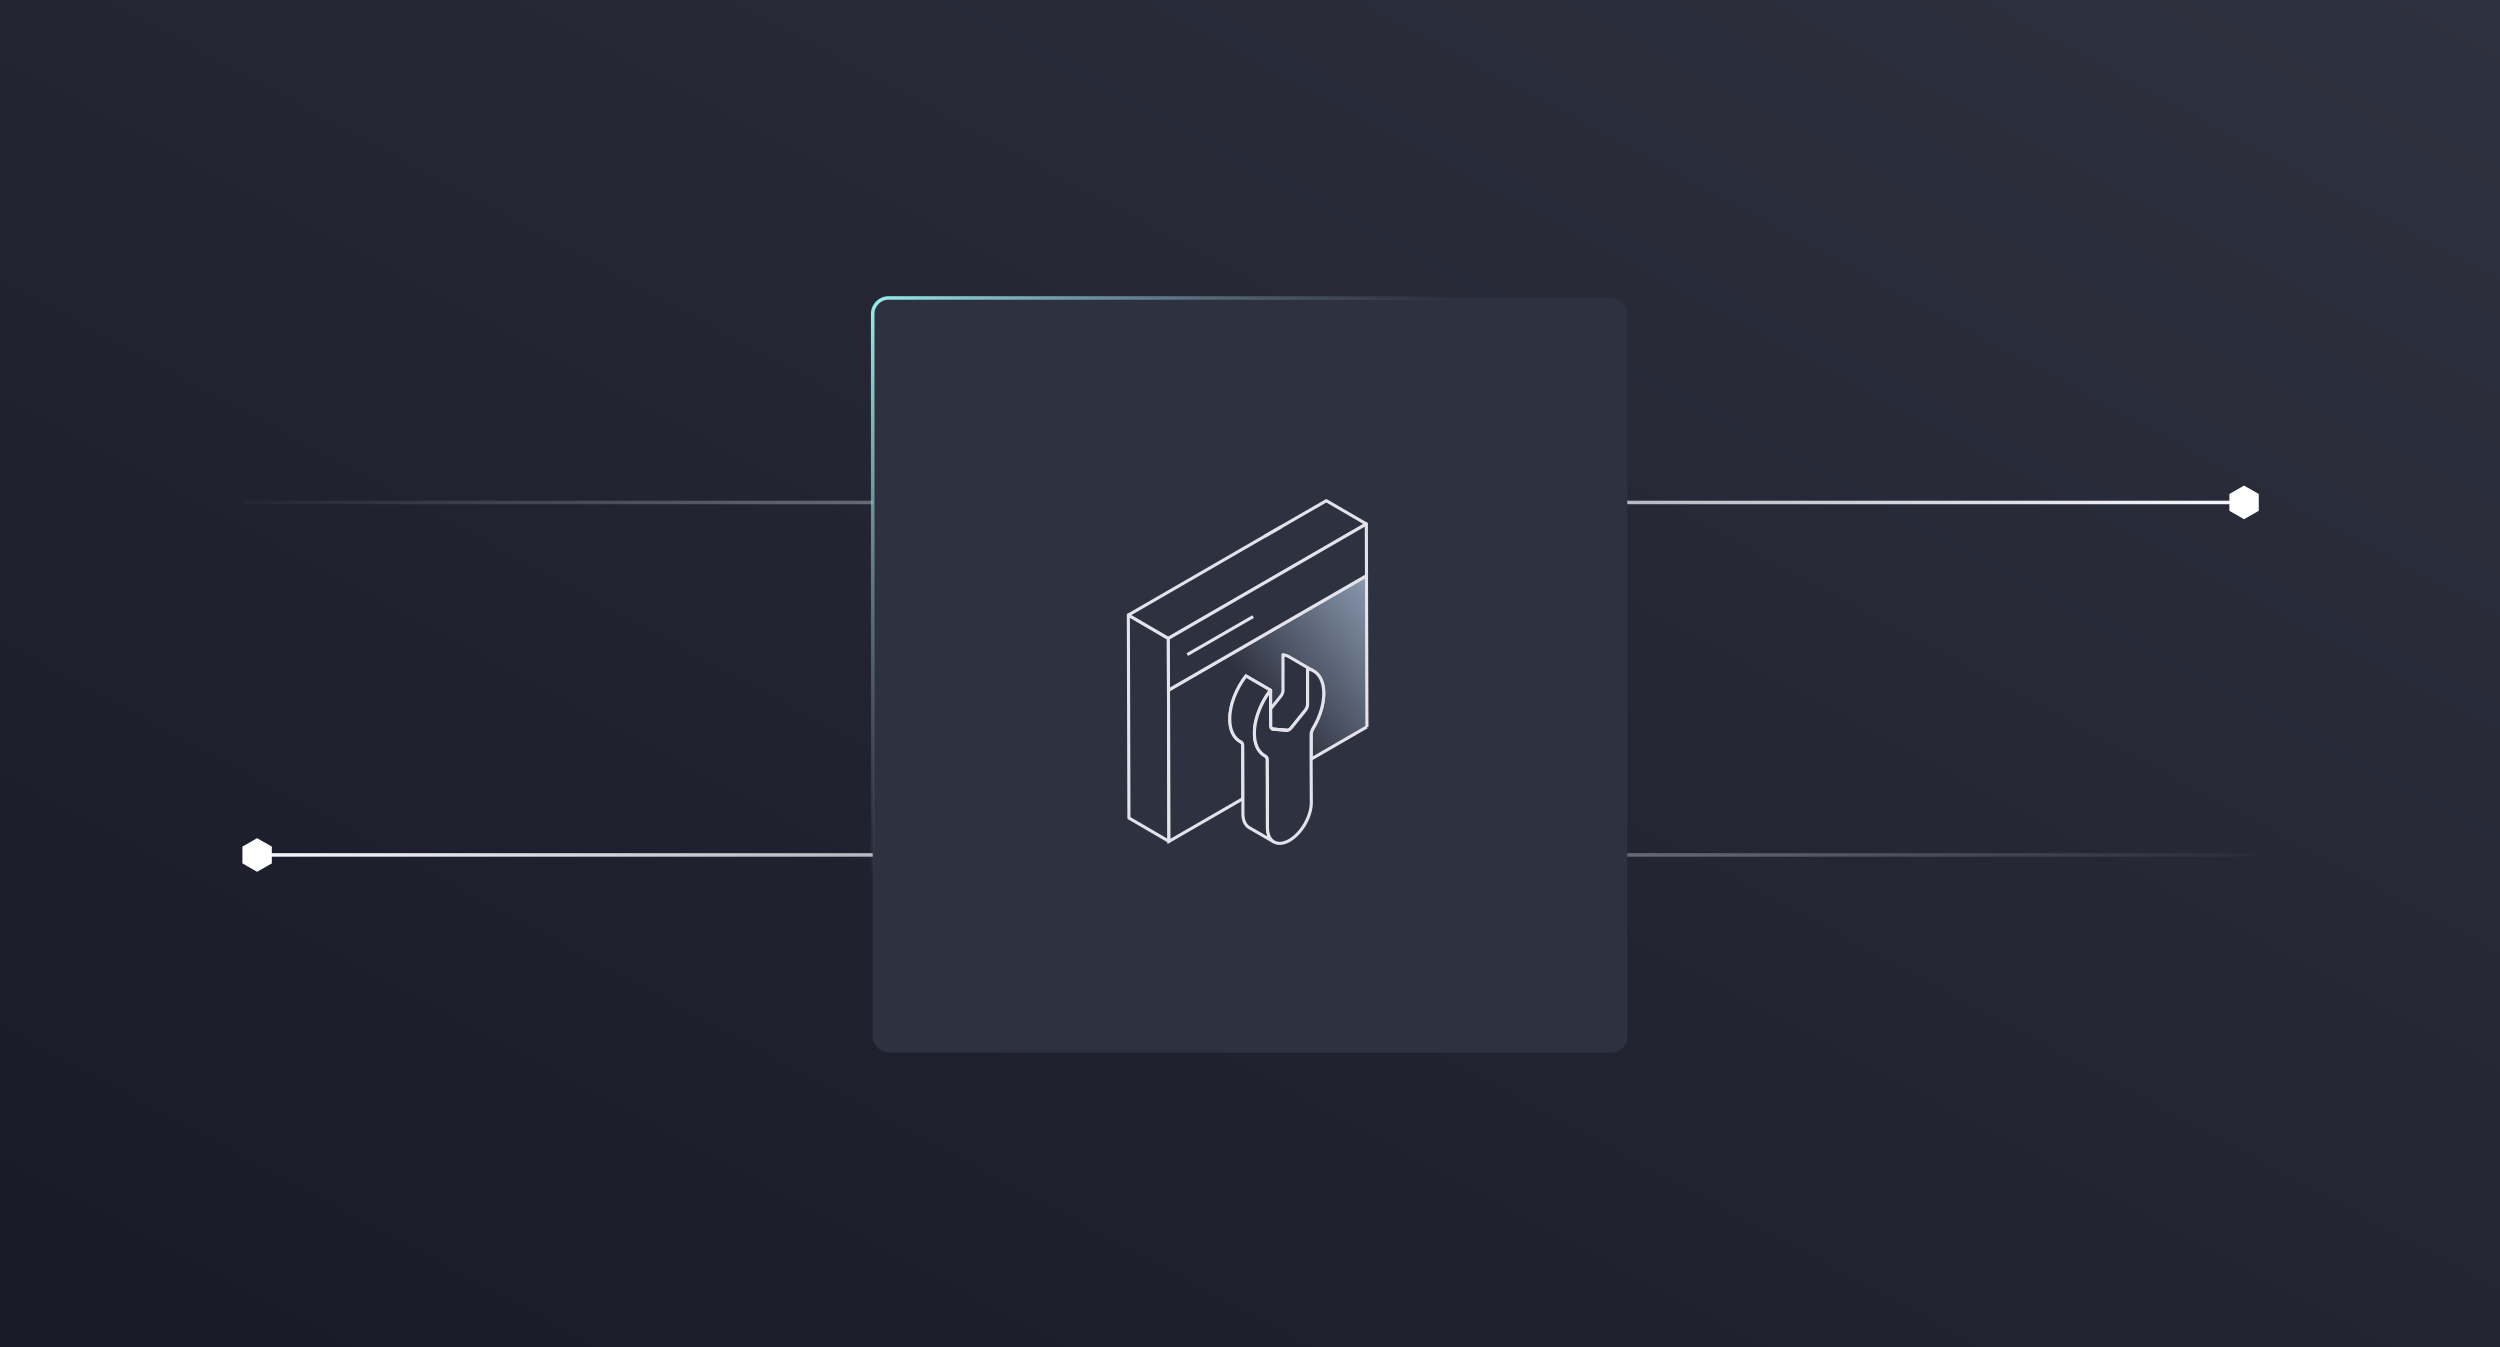 <svg width="709" height="382" viewBox="0 0 709 382" fill="none" xmlns="http://www.w3.org/2000/svg">
<rect x="0" y="0" width="709" height="382" fill="#808080" stroke="none"/>
<g clip-path="url(#clip0_1705_13032)">
<rect width="709" height="382" fill="white"/>
<rect width="709" height="382" fill="url(#paint0_linear_1705_13032)"/>
<path d="M69 142.5H636.5" stroke="url(#paint1_linear_1705_13032)"/>
<path d="M640.339 140.24L636.419 138L632.5 140.24V144.719L636.419 146.958L640.339 144.719V140.24Z" fill="white" stroke="white" stroke-width="0.5" stroke-miterlimit="10"/>
<path d="M640.339 242.458L72.839 242.458" stroke="url(#paint2_linear_1705_13032)"/>
<path d="M69 244.719L72.919 246.958L76.839 244.719L76.839 240.239L72.919 238L69 240.239L69 244.719Z" fill="white" stroke="white" stroke-width="0.5" stroke-miterlimit="10"/>
<rect x="247.5" y="84.5" width="214" height="214" rx="4.5" fill="#2E313F" stroke="url(#paint3_linear_1705_13032)"/>
<path d="M320 174.428L331.347 181.045L331.512 238.605L320.161 231.988L320 174.428Z" fill="#2E313F" stroke="#E4E3EC" stroke-width="0.88" stroke-linejoin="round"/>
<path d="M367.531 146.961L376.149 142L387.495 148.597L331.343 181.049L320 174.428L367.531 146.961Z" fill="#2E313F" stroke="#E4E3EC" stroke-width="0.88" stroke-linejoin="round"/>
<path d="M358.727 152.051L363.337 149.405L358.727 152.051Z" fill="#2E313F"/>
<path d="M358.727 152.051L363.337 149.405" stroke="#E4E3EC" stroke-width="0.88" stroke-linejoin="round"/>
<path d="M387.657 206.137L371.846 215.279V208.29C371.846 207.773 372.031 207.195 372.342 206.634C374.243 203.47 375.422 199.871 375.422 196.603C375.402 193.294 374.163 191.06 372.217 190.131C372.156 190.09 372.112 190.07 372.052 190.07C371.947 190.01 371.825 189.965 371.7 189.925C371.41 189.82 371.123 189.739 370.812 189.699V199.835C370.832 200.331 370.606 200.95 370.235 201.406L366.207 206.411C366.021 206.658 365.815 206.848 365.585 206.969C365.399 207.074 365.214 207.135 365.048 207.135H364.967L360.959 206.783C360.959 206.783 360.919 206.763 360.899 206.763H360.818C360.777 206.743 360.733 206.722 360.693 206.702C360.467 206.577 360.341 206.29 360.341 205.914V195.779L353.358 191.727C350.589 195.346 348.748 199.915 348.769 203.951C348.769 207.074 349.883 209.247 351.663 210.302L351.974 210.467C352.244 210.633 352.45 210.985 352.45 211.441L352.49 226.498L331.512 238.617L331.387 195.742L387.536 163.282L387.661 206.157V206.137H387.657Z" fill="url(#paint4_linear_1705_13032)" stroke="#E4E3EC" stroke-width="0.88" stroke-miterlimit="10"/>
<path d="M387.495 148.597L387.536 163.262L331.383 195.714L331.343 181.049L387.495 148.597Z" fill="#2E313F" stroke="#E4E3EC" stroke-width="0.88" stroke-linejoin="round"/>
<path d="M355.397 174.864L336.716 185.639L355.397 174.864Z" fill="#2E313F"/>
<path d="M355.397 174.864L336.716 185.639" stroke="#E4E3EC" stroke-width="0.88" stroke-linejoin="round"/>
<path d="M372.221 190.127C372.221 190.127 372.116 190.066 372.056 190.066C371.951 190.006 371.829 189.961 371.704 189.921C371.414 189.816 371.127 189.735 370.816 189.695V199.831C370.836 200.327 370.61 200.946 370.239 201.402L366.211 206.407C366.025 206.654 365.819 206.844 365.589 206.965C365.403 207.07 365.218 207.131 365.052 207.131H364.971L360.963 206.779C360.963 206.779 360.923 206.759 360.903 206.759H360.822C360.781 206.739 360.737 206.719 360.697 206.698C360.471 206.573 360.345 206.286 360.345 205.911V201.03L363.28 197.37C363.651 196.894 363.857 196.296 363.857 195.779V185.663C364.479 185.768 365.056 185.954 365.573 186.261L372.229 190.151V190.131L372.221 190.127Z" fill="#2E313F" stroke="#E4E3EC" stroke-width="0.88" stroke-linejoin="round"/>
<path d="M361.145 238.69L354.283 234.719C353.168 234.076 352.486 232.691 352.486 230.707V226.465L352.446 211.409C352.446 210.952 352.24 210.601 351.97 210.435L351.659 210.27C349.883 209.215 348.765 207.042 348.765 203.919C348.744 199.887 350.585 195.314 353.354 191.694L360.317 195.746C358.662 197.896 357.362 200.4 356.575 202.925C356.45 203.317 356.349 203.689 356.244 204.085C355.913 205.389 355.748 206.71 355.748 207.971C355.748 208.407 355.768 208.779 355.808 209.151C355.849 209.522 355.889 209.874 355.974 210.205C356.034 210.556 356.119 210.888 356.244 211.179C356.325 211.469 356.45 211.756 356.575 212.007C356.595 212.047 356.595 212.067 356.616 212.087C356.741 212.358 356.886 212.584 357.052 212.811C357.217 213.037 357.383 213.267 357.588 213.453C357.693 213.598 357.835 213.724 358 213.845C358.105 213.95 358.206 214.031 358.331 214.091C358.497 214.216 358.682 214.317 358.868 214.423C359.199 214.608 359.405 214.96 359.405 215.457V222.446L359.445 234.771C359.445 235.042 359.465 235.288 359.486 235.515C359.486 235.64 359.506 235.785 359.546 235.906C359.587 236.177 359.631 236.403 359.712 236.63C359.792 236.961 359.918 237.252 360.063 237.498C360.168 237.684 360.289 237.87 360.414 238.015C360.475 238.096 360.559 238.181 360.64 238.262C360.701 238.342 360.785 238.407 360.866 238.468C360.907 238.528 360.951 238.548 361.011 238.573C361.052 238.613 361.096 238.633 361.137 238.678L361.145 238.69Z" fill="#2E313F" stroke="#E4E3EC" stroke-width="0.88" stroke-linejoin="round"/>
<path d="M372.346 206.629C372.035 207.187 371.829 207.769 371.829 208.286V215.275L371.89 227.58C371.89 231.551 369.121 236.351 365.69 238.334C363.829 239.409 362.158 239.429 361.02 238.581C360.959 238.56 360.915 238.54 360.874 238.476C360.789 238.415 360.709 238.35 360.648 238.269C360.567 238.189 360.483 238.104 360.422 238.023C360.297 237.878 360.176 237.692 360.071 237.506C359.926 237.26 359.8 236.969 359.72 236.637C359.639 236.411 359.595 236.181 359.554 235.914C359.514 235.789 359.494 235.644 359.494 235.522C359.474 235.296 359.453 235.046 359.453 234.779V222.453L359.413 215.465C359.413 214.968 359.207 214.616 358.876 214.43C358.69 214.325 358.505 214.224 358.339 214.099C358.214 214.038 358.113 213.954 358.008 213.853C357.863 213.727 357.718 213.606 357.597 213.461C357.391 213.275 357.225 213.049 357.06 212.818C356.894 212.592 356.749 212.362 356.624 212.095C356.624 212.075 356.624 212.055 356.583 212.015C356.458 211.768 356.337 211.477 356.252 211.186C356.127 210.895 356.046 210.564 355.982 210.213C355.897 209.881 355.857 209.53 355.816 209.158C355.776 208.787 355.756 208.395 355.756 207.999C355.756 206.718 355.921 205.393 356.252 204.088C356.357 203.696 356.458 203.325 356.583 202.929C357.37 200.404 358.67 197.903 360.325 195.75V201.002L360.345 205.882C360.345 206.254 360.471 206.545 360.697 206.67C360.737 206.69 360.777 206.71 360.822 206.73H360.902C360.902 206.73 360.943 206.771 360.963 206.771L364.971 207.122H365.052C365.218 207.122 365.403 207.062 365.589 206.957C365.815 206.831 366.025 206.646 366.211 206.399L370.239 201.394C370.61 200.937 370.836 200.319 370.836 199.822V189.686C371.127 189.727 371.414 189.812 371.704 189.913C371.829 189.953 371.951 189.993 372.055 190.058C372.116 190.058 372.16 190.058 372.221 190.119C374.163 191.048 375.402 193.282 375.426 196.594C375.426 199.863 374.247 203.462 372.346 206.625V206.629Z" fill="#2E313F" stroke="#E4E3EC" stroke-width="0.88" stroke-linejoin="round"/>
<path d="M365.048 207.127H364.967L360.959 206.775C360.959 206.775 360.919 206.755 360.898 206.755H360.959L364.987 207.106C364.987 207.106 365.028 207.106 365.048 207.127Z" fill="#2E313F" stroke="#E4E3EC" stroke-width="0.88" stroke-linejoin="round"/>
</g>
<defs>
<linearGradient id="paint0_linear_1705_13032" x1="0" y1="382" x2="319.023" y2="-210.114" gradientUnits="userSpaceOnUse">
<stop stop-color="#191927"/>
<stop offset="1" stop-color="#2E313F"/>
</linearGradient>
<linearGradient id="paint1_linear_1705_13032" x1="-4.5" y1="143.5" x2="636.5" y2="143.5" gradientUnits="userSpaceOnUse">
<stop offset="0.1" stop-color="#F8F7FF" stop-opacity="0"/>
<stop offset="1" stop-color="#F8F7FF"/>
</linearGradient>
<linearGradient id="paint2_linear_1705_13032" x1="713.839" y1="241.458" x2="72.838" y2="241.458" gradientUnits="userSpaceOnUse">
<stop offset="0.1" stop-color="#F8F7FF" stop-opacity="0"/>
<stop offset="1" stop-color="#F8F7FF"/>
</linearGradient>
<linearGradient id="paint3_linear_1705_13032" x1="247" y1="84" x2="462" y2="299" gradientUnits="userSpaceOnUse">
<stop stop-color="#99EFED"/>
<stop offset="0.389" stop-color="#8999AF" stop-opacity="0"/>
</linearGradient>
<linearGradient id="paint4_linear_1705_13032" x1="331.387" y1="238.617" x2="403.627" y2="184.656" gradientUnits="userSpaceOnUse">
<stop offset="0.49" stop-color="#2E313F"/>
<stop offset="1" stop-color="#8999AF"/>
</linearGradient>
<clipPath id="clip0_1705_13032">
<rect width="709" height="382" fill="white"/>
</clipPath>
</defs>
</svg>
